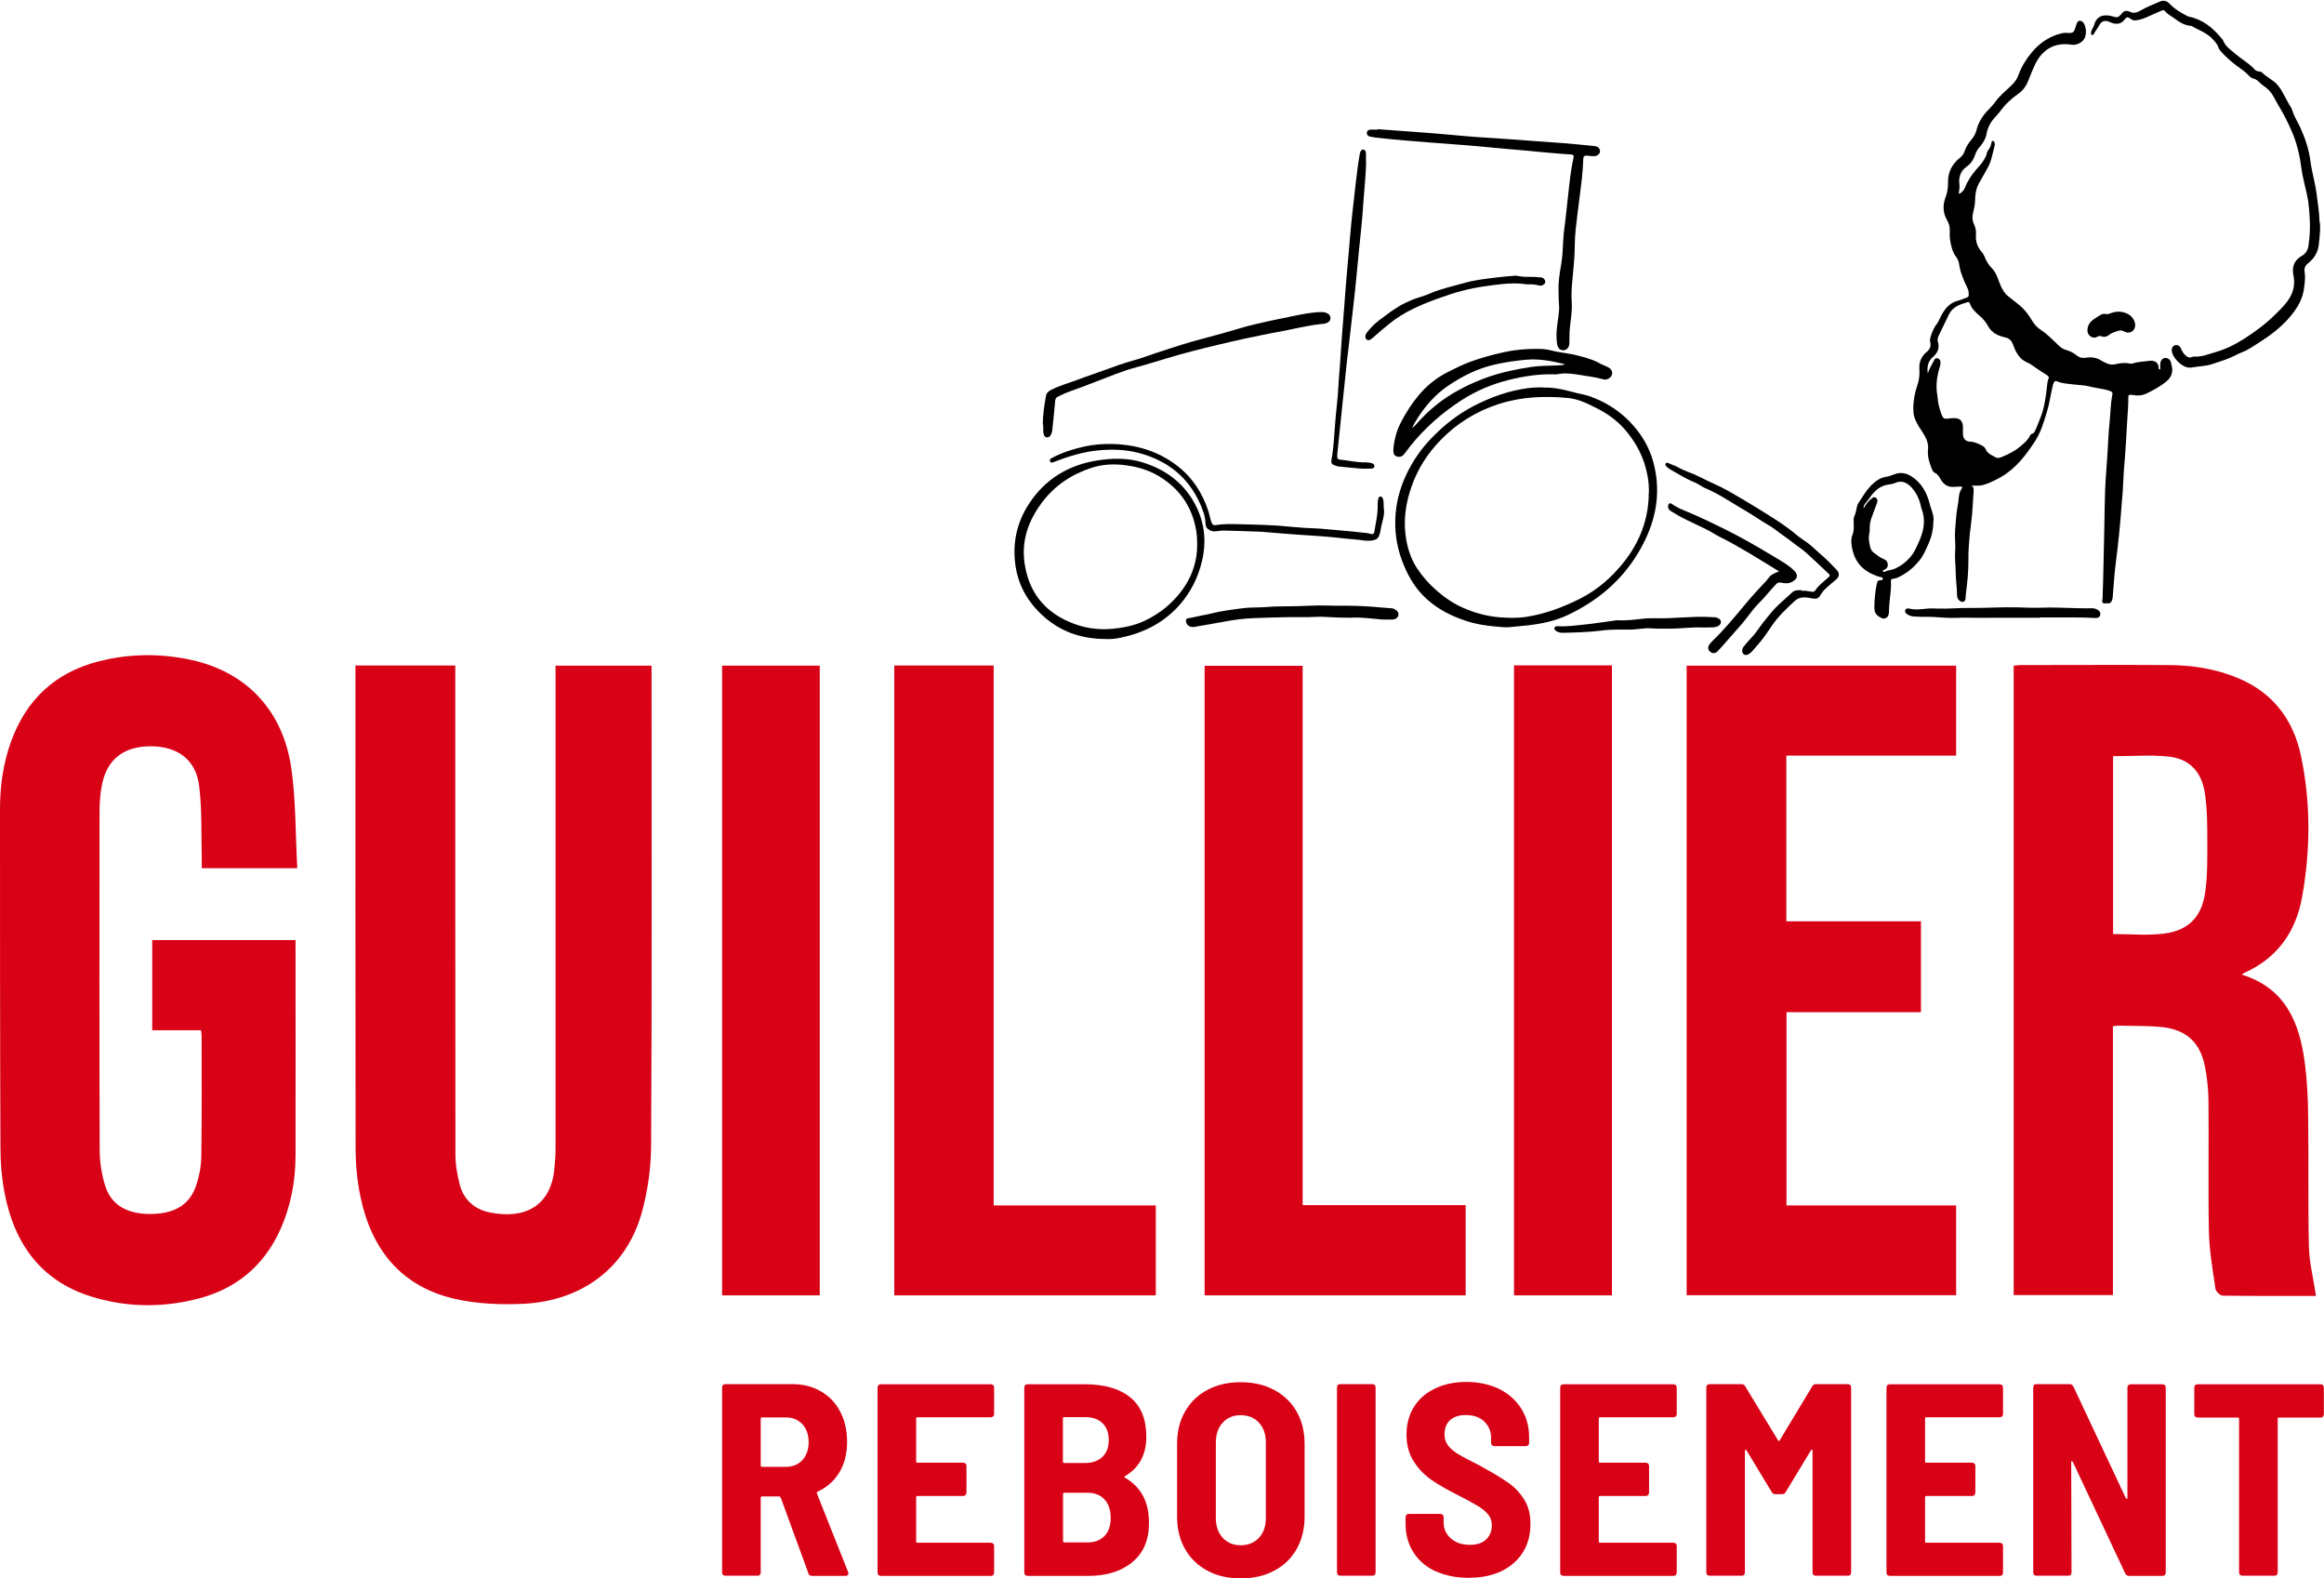 <?xml version="1.0" encoding="UTF-8"?>
<svg id="Calque_2" data-name="Calque 2" xmlns="http://www.w3.org/2000/svg" viewBox="0 0 157.12 106.68">
  <defs>
    <style>
      .cls-1 {
        fill: #d90116;
      }

      .cls-2 {
        fill: #d90116;
      }
    </style>
  </defs>
  <g id="Calque_1-2" data-name="Calque 1">
    <g>
      <path class="cls-1" d="M54.65,106.32l-1.87-5.11s-.06-.07-.09-.07h-1.17c-.06,0-.09.03-.09.09v5.05c0,.06-.02.11-.06.16s-.1.06-.16.06h-2.17c-.06,0-.11-.02-.16-.06-.04-.04-.06-.1-.06-.16v-12.51c0-.06.02-.11.06-.16s.1-.06.16-.06h4.52c.73,0,1.38.16,1.94.49.57.33,1.01.79,1.31,1.38.31.59.46,1.27.46,2.04s-.17,1.47-.52,2.05c-.35.58-.83,1.01-1.46,1.3-.06.03-.08.07-.06.13l2.11,5.31s.02.06.02.09c0,.11-.07.17-.2.17h-2.26c-.14,0-.22-.06-.26-.18ZM51.43,95.88v3.17c0,.06.03.09.09.09h1.61c.46,0,.83-.15,1.11-.45s.43-.71.43-1.21-.14-.93-.43-1.23-.65-.45-1.11-.45h-1.61c-.06,0-.09.03-.09.09Z"/>
      <path class="cls-1" d="M67.15,95.73s-.1.06-.16.06h-4.96c-.06,0-.09.03-.09.09v2.89c0,.06.03.09.09.09h3.09c.06,0,.11.02.16.06.04.04.06.1.06.16v1.8c0,.06-.02.11-.06.16s-.1.07-.16.07h-3.09c-.06,0-.09.03-.09.09v2.98c0,.06.03.09.09.09h4.96c.06,0,.11.02.16.06.04.04.06.1.06.16v1.8c0,.06-.02.11-.06.16s-.1.06-.16.06h-7.44c-.06,0-.11-.02-.16-.06-.04-.04-.06-.1-.06-.16v-12.51c0-.06.02-.11.06-.16s.1-.06.16-.06h7.44c.06,0,.11.02.16.06.04.04.06.1.06.16v1.8c0,.06-.02.11-.06.16Z"/>
      <path class="cls-1" d="M76.55,105.59c-.76.61-1.74.92-2.93.92h-4.15c-.06,0-.11-.02-.16-.06-.04-.04-.06-.1-.06-.16v-12.51c0-.06.02-.11.06-.16s.1-.06.16-.06h3.87c1.32,0,2.34.29,3.07.88.73.59,1.09,1.48,1.09,2.67s-.48,2.1-1.43,2.65c-.06.04-.07.07-.02.11,1.09.62,1.63,1.64,1.63,3.05,0,1.17-.38,2.06-1.14,2.67ZM71.86,95.88v2.91c0,.06.03.09.09.09h1.41c.49,0,.88-.14,1.17-.41.28-.27.43-.65.43-1.13s-.14-.88-.42-1.15c-.28-.27-.67-.41-1.18-.41h-1.41c-.06,0-.09.03-.09.09ZM74.67,103.82c.28-.29.42-.7.42-1.23s-.14-.95-.42-1.25c-.28-.3-.66-.45-1.16-.45h-1.55c-.06,0-.09.03-.09.09v3.18c0,.06.03.09.09.09h1.55c.49,0,.88-.14,1.16-.44Z"/>
      <path class="cls-1" d="M81.63,106.16c-.65-.35-1.15-.83-1.51-1.46-.36-.63-.54-1.36-.54-2.2v-4.92c0-.83.18-1.55.54-2.18.36-.63.86-1.12,1.51-1.46.65-.35,1.4-.52,2.25-.52s1.6.17,2.26.52c.65.35,1.16.83,1.52,1.46.36.63.54,1.36.54,2.18v4.92c0,.84-.18,1.57-.54,2.2-.36.63-.86,1.12-1.52,1.46-.65.35-1.41.52-2.26.52s-1.6-.17-2.25-.52ZM85.12,103.93c.31-.34.46-.78.46-1.32v-5.11c0-.56-.15-1-.46-1.34-.31-.34-.72-.51-1.24-.51s-.91.17-1.22.51c-.31.34-.46.79-.46,1.34v5.11c0,.54.15.98.46,1.32.31.34.72.51,1.22.51s.93-.17,1.24-.51Z"/>
      <path class="cls-1" d="M90.45,106.44s-.06-.1-.06-.16v-12.51c0-.06.02-.11.06-.16s.1-.06.16-.06h2.17c.06,0,.11.02.16.06.04.04.06.1.06.16v12.51c0,.06-.02.11-.06.16s-.1.06-.16.06h-2.17c-.06,0-.11-.02-.16-.06Z"/>
      <path class="cls-1" d="M97.05,106.2c-.64-.3-1.14-.73-1.49-1.28-.35-.55-.53-1.18-.53-1.9v-.48c0-.06.02-.11.06-.16s.1-.06.16-.06h2.13c.06,0,.11.02.16.06.04.04.06.1.06.16v.35c0,.43.16.79.48,1.08.32.29.75.44,1.3.44.48,0,.85-.12,1.1-.37.25-.25.38-.56.38-.94,0-.28-.08-.53-.24-.73s-.39-.39-.68-.57c-.29-.18-.74-.42-1.34-.73-.74-.37-1.35-.72-1.81-1.04-.47-.32-.87-.73-1.2-1.24s-.5-1.12-.5-1.83.17-1.34.51-1.88.82-.95,1.43-1.24c.62-.29,1.32-.44,2.11-.44s1.56.16,2.2.47c.64.31,1.14.76,1.5,1.32.36.57.54,1.22.54,1.96v.37c0,.06-.02.11-.06.16s-.1.06-.16.06h-2.13c-.06,0-.11-.02-.16-.06-.04-.04-.06-.1-.06-.16v-.33c0-.44-.15-.81-.46-1.11-.31-.3-.73-.44-1.26-.44-.44,0-.79.11-1.05.34-.25.23-.38.55-.38.95,0,.28.07.53.22.74.15.21.38.41.69.6.31.19.78.44,1.41.75l.39.22c.72.39,1.27.74,1.68,1.03.4.29.74.66,1.01,1.1.27.44.41.98.41,1.61,0,1.12-.38,2.01-1.14,2.67-.76.66-1.77.99-3.03.99-.85,0-1.6-.15-2.24-.45Z"/>
      <path class="cls-1" d="M113.3,95.73s-.1.06-.16.06h-4.96c-.06,0-.09.03-.09.09v2.89c0,.06.03.09.09.09h3.09c.06,0,.11.02.16.06.04.04.06.1.06.16v1.8c0,.06-.02.11-.06.16s-.1.07-.16.07h-3.09c-.06,0-.09.03-.09.09v2.98c0,.06.03.09.09.09h4.96c.06,0,.11.02.16.06.04.04.06.1.06.16v1.8c0,.06-.02.11-.06.16s-.1.06-.16.06h-7.44c-.06,0-.11-.02-.16-.06-.04-.04-.06-.1-.06-.16v-12.51c0-.06.02-.11.06-.16s.1-.06.16-.06h7.44c.06,0,.11.02.16.06.04.04.06.1.06.16v1.8c0,.06-.02.11-.06.16Z"/>
      <path class="cls-1" d="M122.78,93.55h2.15c.06,0,.11.02.16.06.04.04.06.1.06.16v12.51c0,.06-.02.11-.06.16s-.1.06-.16.06h-2.17c-.06,0-.11-.02-.16-.06-.04-.04-.06-.1-.06-.16v-8.22s-.01-.08-.04-.08c-.02,0-.05,0-.07.05l-1.7,2.81c-.05.1-.14.15-.26.15h-.43c-.12,0-.21-.05-.26-.15l-1.7-2.81s-.05-.05-.07-.05c-.02,0-.04.03-.04.08v8.22c0,.06-.02.11-.06.16s-.1.06-.16.06h-2.17c-.06,0-.11-.02-.16-.06-.04-.04-.06-.1-.06-.16v-12.51c0-.06.02-.11.06-.16.04-.04.1-.06.16-.06h2.15c.12,0,.21.05.26.15l2.22,3.65c.04.07.07.07.11,0l2.2-3.65c.05-.1.14-.15.26-.15Z"/>
      <path class="cls-1" d="M135.36,95.73s-.1.06-.16.06h-4.96c-.06,0-.09.03-.09.09v2.89c0,.06.03.09.09.09h3.09c.06,0,.11.02.16.06.04.04.06.1.06.16v1.8c0,.06-.02.11-.06.16s-.1.07-.16.07h-3.09c-.06,0-.09.03-.09.09v2.98c0,.06.03.09.09.09h4.96c.06,0,.11.02.16.06.04.04.06.1.06.16v1.8c0,.06-.02.11-.06.16s-.1.06-.16.06h-7.44c-.06,0-.11-.02-.16-.06-.04-.04-.06-.1-.06-.16v-12.51c0-.06.02-.11.06-.16s.1-.06.16-.06h7.44c.06,0,.11.02.16.06.04.04.06.1.06.16v1.8c0,.06-.02.11-.06.16Z"/>
      <path class="cls-1" d="M143.89,93.62s.1-.06.16-.06h2.15c.06,0,.11.02.16.06.04.04.06.1.06.16v12.51c0,.06-.02.11-.06.16s-.1.06-.16.06h-2.26c-.12,0-.21-.06-.26-.17l-3.54-7.53s-.05-.06-.07-.06-.04.02-.04.07l.02,7.46c0,.06-.02.11-.06.16s-.1.06-.16.06h-2.15c-.06,0-.11-.02-.16-.06-.04-.04-.06-.1-.06-.16v-12.51c0-.06.02-.11.06-.16s.1-.06.16-.06h2.24c.12,0,.21.06.26.17l3.54,7.53s.05.06.07.06.04-.02.04-.07v-7.46c0-.06.02-.11.06-.16Z"/>
      <path class="cls-1" d="M157.05,93.62s.06.1.06.16v1.81c0,.06-.02.11-.06.16s-.1.06-.16.06h-2.81c-.06,0-.09.03-.09.09v10.38c0,.06-.02.11-.06.16s-.1.06-.16.06h-2.17c-.06,0-.11-.02-.16-.06-.04-.04-.06-.1-.06-.16v-10.38c0-.06-.03-.09-.09-.09h-2.72c-.06,0-.11-.02-.16-.06-.04-.04-.06-.1-.06-.16v-1.81c0-.06.02-.11.06-.16.04-.04.1-.06.16-.06h8.33c.06,0,.11.02.16.06Z"/>
    </g>
  </g>
  <g id="Calque_0_Image" data-name="Calque 0 Image">
    <g>
      <g>
        <path d="M133.05,32.81c.35.01.41.1.38.45-.04.5-.06,1-.1,1.49-.04.46-.11.91-.16,1.37-.05.56-.1,1.12-.09,1.69.01.77-.07,1.54-.17,2.31-.01.08-.01.16-.02.24,0,.14-.01.28-.19.32-.12.02-.3-.11-.35-.25-.02-.07-.04-.14-.04-.22,0-.51-.09-1.02-.09-1.53,0-.44-.07-.88-.04-1.32.02-.28.02-.56,0-.83-.04-.49.03-.97.06-1.46.03-.52.16-1.02.2-1.53.02-.2.09-.37.2-.54.05-.08.03-.11-.06-.11-.14,0-.27,0-.41.01-.45.06-.76-.14-.97-.51-.1-.18-.19-.34-.39-.43-.13-.06-.17-.19-.22-.31-.16-.4-.29-.81-.24-1.26.05-.44-.14-.81-.36-1.16-.18-.27-.36-.54-.49-.84-.09-.2-.13-.39-.14-.61-.03-.63.09-1.23.29-1.82.09-.26.12-.53.12-.8,0-.24-.03-.47.04-.71.08-.25.21-.47.41-.63.25-.2.36-.42.27-.74-.03-.1,0-.2.03-.3.09-.32.22-.63.43-.9.12-.15.18-.34.27-.51.26-.49.58-.91,1.16-1.05.2-.05.39-.14.59-.21.09-.03.13-.08.13-.17,0-.16,0-.31-.08-.46-.25-.52-.49-1.05-.57-1.63-.02-.17-.09-.33-.19-.47-.28-.37-.37-.81-.43-1.26-.04-.3.03-.6-.05-.9-.06-.22-.19-.4-.27-.6-.15-.41-.14-.81,0-1.21.13-.34.2-.67.19-1.04-.02-.69.25-1.27.8-1.7.14-.11.25-.25.31-.42.1-.31.27-.57.48-.82.16-.19.28-.4.34-.65.13-.52.41-.96.78-1.34.17-.18.35-.36.49-.56.3-.42.69-.73,1.06-1.08.23-.21.41-.46.51-.75.21-.56.52-1.07.9-1.52.53-.63,1.2-1.09,2.02-1.28.18-.04.36-.03.54-.02.18,0,.29-.07.34-.24.04-.13.08-.26.13-.39.08-.23.26-.26.43-.09.21.22.26.78.1,1.08-.15.29-.55.49-.88.43-1.11-.17-1.95.29-2.45,1.31-.19.39-.34.8-.51,1.21-.14.33-.35.6-.64.8-.49.34-.91.74-1.26,1.23-.11.15-.25.28-.37.42-.27.31-.45.68-.52,1.08-.07.36-.26.63-.49.9-.13.15-.22.32-.28.5-.11.33-.29.6-.58.8-.4.29-.54.7-.48,1.18.03.18-.01.36-.03.54,0,.04-.03.08.02.1.03.01.06-.01.09-.04.13-.1.24-.22.3-.38.16-.41.4-.78.69-1.13.21-.26.46-.49.62-.79.06-.11.13-.22.15-.34.03-.24.26-.39.29-.62,0-.04.03-.09.04-.13.01-.06,0-.14.09-.14.08,0,.1.08.12.15.03.1,0,.21-.03.3-.12.49-.21.99-.47,1.43-.18.3-.33.61-.51.9-.23.38-.3.79-.31,1.22,0,.3-.07.6-.14.89-.06.25-.05.5.06.73.11.23.16.47.14.73-.03.44.09.83.39,1.16.09.1.15.22.2.34.11.27.25.52.46.73.24.24.37.54.48.85.16.45.35.88.76,1.16.17.12.32.27.49.39.43.32.75.72,1.02,1.18.16.27.36.47.63.65.43.28.78.67,1.16,1.02.15.14.3.24.49.3.27.08.52.19.74.38.17.14.37.18.59.15.38-.06.73-.03,1.06.19.11.07.23.12.35.18.19.09.38.11.58.07.33-.08.66-.12,1-.05.06.01.13.01.19,0,.35-.13.73-.12,1.09-.18.4-.06.67.11.67.49,0,.04,0,.09.06.09.06,0,.06-.06.05-.11-.02-.11,0-.23.01-.34.03-.19.18-.34.35-.33.18,0,.34.15.37.34.01.06.02.12.04.18.12.45-.03.81-.38,1.09-.4.32-.85.57-1.31.79-.29.14-.6.17-.91.11-.07-.01-.13-.02-.2-.02-.1,0-.13.05-.13.14.01.57-.05,1.13-.08,1.7-.03.46-.05.93-.08,1.39-.03.62-.09,1.24-.14,1.87-.03.49-.05.97-.08,1.46-.02.28-.05.57-.07.85-.09,1.24-.21,2.49-.37,3.73-.11.82-.17,1.65-.23,2.47,0,.1-.02.19-.05.28-.06.16-.17.24-.34.2-.1-.02-.22.07-.3-.05-.06-.1,0-.2,0-.3.06-1.63.08-3.27.12-4.9.02-.79.02-1.59.05-2.38.04-.94.13-1.88.18-2.82.03-.58.06-1.16.12-1.73.07-.64.06-1.28.19-1.91.03-.15-.02-.21-.17-.26-.45-.16-.92-.18-1.38-.3-.33-.09-.67-.09-1.01-.13-.4-.06-.81-.05-1.18-.22-.1-.05-.17,0-.22.09-.04.08-.06.17-.08.26-.14.57-.21,1.16-.39,1.73-.2.67-.4,1.35-.78,1.94-.62.96-1.3,1.86-2.32,2.45-.37.21-.74.39-1.14.52-.22.07-.44.07-.66.06-.16,0-.32.02-.48.06ZM130.33,25.25c.1-.33.28-.61.43-.9.05-.1.12-.17.25-.13.11.03.16.12.18.23.01.1,0,.19-.03.29-.16.51-.26,1.03-.23,1.57,0,.17.05.34.06.51.03.42.13.82.28,1.21.1.26.18.3.46.26.14-.02.27-.03.41-.03.36,0,.55.2.57.56,0,.17,0,.34,0,.51,0,.3.17.51.47.52.29,0,.52.12.77.24.15.07.26.17.32.31.07.18.22.27.37.36.07.04.15.08.22.12.14.09.27.09.42.03.47-.19.91-.4,1.3-.73.25-.21.5-.41.65-.71.03-.07.09-.14.17-.16.1-.03.15-.11.19-.2.14-.29.24-.59.36-.88.27-.67.36-1.38.44-2.09.02-.18.03-.36.1-.53.05-.11.02-.18-.08-.24-.36-.23-.72-.46-1.06-.71-.19-.14-.41-.19-.59-.33-.34-.26-.52-.64-.66-1.03-.1-.27-.24-.43-.55-.5-.45-.1-.88-.29-1.13-.74-.15-.28-.36-.53-.6-.73-.28-.24-.53-.48-.65-.83-.02-.06-.05-.1-.13-.08-.51.15-1.02.3-1.28.84-.22.47-.46.94-.68,1.41-.06.13-.11.27-.07.41.14.44-.01.78-.34,1.06-.35.31-.4.7-.33,1.14Z"/>
        <path d="M104.35,26.2c.62-.03,1.27.1,1.92.28.44.13.9.18,1.33.35,1.44.54,2.59,1.45,3.43,2.73.52.79.81,1.68.94,2.62.25,1.89-.26,3.59-1.22,5.19-1.13,1.89-2.76,3.25-4.74,4.19-.84.4-1.74.59-2.66.7-.41.05-.81.07-1.22.12-.32.04-.65,0-.97-.03-.71-.06-1.41-.17-2.09-.4-.96-.32-1.85-.77-2.61-1.46-.7-.63-1.18-1.4-1.54-2.26-.42-.99-.62-2.02-.59-3.1.03-1.07.29-2.08.74-3.04.45-.96,1.05-1.82,1.8-2.57.8-.82,1.7-1.52,2.72-2.06,1.18-.61,2.41-1.06,3.73-1.23.32-.04.64-.05,1.03-.05ZM111.48,33.28c0-.39-.02-.77-.1-1.15-.22-1.2-.77-2.25-1.58-3.16-.52-.58-1.15-1.03-1.85-1.38-.61-.31-1.23-.62-1.93-.69-1.58-.15-3.14-.09-4.67.4-1.53.49-2.86,1.31-3.97,2.46-.87.9-1.54,1.94-1.95,3.13-.37,1.05-.54,2.12-.41,3.23.1.82.33,1.6.79,2.3.37.56.81,1.05,1.31,1.49.55.48,1.16.9,1.84,1.19.77.33,1.56.55,2.4.62.64.05,1.27.07,1.9-.04,1.24-.2,2.41-.64,3.53-1.2,1.18-.59,2.16-1.44,2.98-2.47,1.1-1.38,1.7-2.95,1.7-4.73Z"/>
        <path d="M156.83,14.97c.07.41,0,.98-.06,1.55-.06.55-.32.95-.73,1.28-.2.16-.27.33-.23.58.06.34.01.68-.03,1.03-.04.4-.16.76-.34,1.11-.3.55-.69,1.02-1.15,1.45-.63.6-1.36,1.06-2.09,1.52-.21.13-.42.25-.65.33-.15.06-.3.13-.45.21-.49.25-1.01.4-1.52.57-.47.16-.95.15-1.42.24-.07.01-.15,0-.22,0-.46-.05-1.08-.68-1.11-1.14-.02-.19.07-.32.23-.37.15-.04.31.04.38.21.08.18.17.36.33.49.12.11.25.17.42.1.06-.02.12-.04.18-.03.5.03.95-.17,1.41-.3.7-.2,1.34-.52,1.95-.91.77-.49,1.5-1.04,2.15-1.69.35-.35.7-.68.94-1.11.27-.47.34-.97.23-1.49-.11-.57.06-1.02.56-1.3.27-.15.42-.39.46-.7.08-.56.12-1.12.09-1.69-.03-.57-.06-1.14-.18-1.7-.14-.66-.33-1.31-.41-1.98-.07-.55-.19-1.09-.35-1.61-.17-.54-.41-1.05-.66-1.56-.26-.52-.57-1-.84-1.51-.16-.31-.4-.56-.7-.76-.09-.06-.18-.14-.26-.22-.12-.12-.24-.22-.41-.26-.12-.02-.22-.11-.3-.19-.25-.27-.55-.47-.84-.68-.41-.31-.8-.65-1.13-1.05-.09-.11-.11-.26-.19-.38-.2-.3-.45-.55-.76-.74-.3-.19-.63-.32-.93-.49-.02-.01-.04-.03-.06-.03-.48-.02-.85-.3-1.21-.56-.19-.14-.41-.24-.56-.44-.06-.07-.13-.08-.21-.04-.36.16-.73.31-1.09.48-.23.1-.46.16-.7.19-.15.02-.27-.07-.39-.15-.12-.08-.21-.09-.31.05-.25.37-.62.4-1.01.22-.33-.16-.59-.09-.75.23-.1.2-.25.36-.35.56-.03.05-.07.1-.14.07-.06-.02-.05-.08-.05-.13,0-.21.16-.36.21-.55.19-.68.75-.73,1.29-.56.25.08.34.06.51-.13.22-.27.34-.32.65-.18.27.12.49.01.71-.11.41-.24.86-.41,1.3-.6.23-.1.46-.04.64.15.35.37.78.62,1.23.85.02.01.04.02.06.02.94.19,1.63.75,2.22,1.47.04.05.09.09.11.15.15.39.49.61.79.87.34.29.72.53,1.07.82.07.06.15.13.21.2.09.12.21.19.36.2.07,0,.15.02.21.08.27.27.61.43.89.68.36.33.54.76.77,1.17.06.11.12.23.19.34.1.14.17.29.22.46.12.37.34.69.5,1.04.34.75.6,1.52.7,2.34.1.73.32,1.44.41,2.17.07.58.18,1.17.2,1.92Z"/>
        <path d="M94.2,30.39c.05-.64.21-1.25.5-1.82.34-.66.73-1.28,1.21-1.85.56-.67,1.22-1.2,2.01-1.59.47-.23.94-.48,1.43-.66.77-.28,1.55-.5,2.35-.67.77-.17,1.54-.23,2.32-.22.28,0,.56.03.83.1.6.16,1.22.19,1.82.35.49.13.98.25,1.43.5.19.11.4.18.6.28.23.11.34.31.28.51-.07.22-.34.39-.57.32-.51-.14-1.02-.21-1.54-.29-.51-.08-1.03-.17-1.56-.06-.08.02-.17.01-.25.01-1.04-.03-2.05.13-3.06.38-1.13.28-2.19.73-3.16,1.35-1.34.86-2.52,1.9-3.51,3.14-.13.16-.25.34-.38.5-.16.2-.32.25-.54.17-.21-.07-.2-.26-.21-.43ZM95.43,28.97c.12-.11.23-.19.31-.29.81-.93,1.76-1.71,2.85-2.3,1.09-.6,2.25-1.04,3.48-1.31.49-.11.98-.2,1.47-.27.57-.09,1.15-.07,1.73-.1.16,0,.31-.03.52-.05-.06-.04-.08-.05-.09-.06-.81-.19-1.62-.35-2.47-.28-.72.06-1.43.16-2.13.32-1.18.26-2.24.79-3.22,1.46-.82.56-1.48,1.3-2.02,2.14-.15.23-.29.46-.41.74Z"/>
        <path d="M93.12,8.73c.64.05,1.28.09,1.92.14.66.05,1.32.1,1.99.15.68.06,1.36.12,2.04.18.56.05,1.12.09,1.68.12.88.06,1.77.12,2.65.19.75.06,1.5.1,2.24.16.74.06,1.47.13,2.2.21.2.02.34.17.33.35,0,.16-.14.29-.34.32-.18.02-.36-.02-.54-.03-.18-.01-.25.05-.25.23-.02.43-.04.86-.09,1.29-.09.83-.21,1.67-.31,2.5-.07.65-.17,1.29-.17,1.95,0,.87-.1,1.74-.18,2.61-.04.43-.06.87-.03,1.31.05.64-.09,1.28-.14,1.92-.02.29-.01.59-.02.88-.01.32-.24.52-.52.45-.18-.05-.26-.19-.3-.36-.06-.35-.06-.71-.03-1.07.05-.56.2-1.11.15-1.68-.03-.31-.02-.61-.03-.92-.02-.58.07-1.14.17-1.71.1-.58.12-1.16.15-1.74.02-.43.09-.86.14-1.29.09-.78.18-1.57.26-2.35.07-.63.15-1.25.29-1.87.04-.16-.01-.22-.17-.23-.36-.02-.71-.05-1.07-.08-.72-.06-1.45-.13-2.17-.2-.68-.06-1.36-.11-2.03-.18-1.38-.14-2.76-.23-4.14-.34-1.26-.1-2.51-.19-3.76-.34-.14-.02-.28-.04-.42-.07-.13-.03-.22-.11-.21-.25,0-.14.11-.21.24-.22.16,0,.32,0,.48,0v-.02Z"/>
        <path d="M74.81,43.19c-1.6,0-2.91-.43-4.03-1.34-1.16-.95-1.92-2.15-2.13-3.65-.21-1.48.09-2.88.91-4.14,1.09-1.67,2.66-2.63,4.63-2.94,1.01-.16,2.02-.18,3.02.12,1.48.45,2.68,1.28,3.47,2.63.72,1.24.92,2.57.6,3.98-.26,1.16-.78,2.19-1.57,3.08-1.06,1.18-2.41,1.85-3.94,2.17-.37.08-.74.11-.96.09ZM80.94,36.78c0-.31-.02-.62-.07-.93-.25-1.47-.99-2.64-2.23-3.48-.75-.52-1.59-.8-2.5-.92-.8-.11-1.59-.08-2.35.17-1.35.44-2.49,1.2-3.35,2.35-.89,1.19-1.38,2.51-1.18,4.03.26,1.93,1.28,3.29,3.07,4.05.91.39,1.87.54,2.86.45.75-.07,1.48-.21,2.17-.53.85-.4,1.59-.94,2.21-1.65.89-1.01,1.37-2.18,1.37-3.53Z"/>
        <path d="M130.71,35.2c0,.59-.12,1.09-.34,1.57-.17.39-.33.78-.61,1.12-.39.48-.86.87-1.43,1.13-.12.06-.26.08-.39.11-.07.02-.11.05-.1.13.04.54-.07,1.07-.11,1.61-.01.15-.02.31-.02.46,0,.18-.04.35-.21.44-.17.09-.31,0-.46-.09-.24-.15-.32-.35-.32-.61,0-.55.06-1.1.17-1.64.03-.14.1-.23.26-.21.09,0,.13-.04.14-.12.01-.1-.06-.08-.12-.09-.21-.04-.4-.12-.59-.21-.82-.37-1.26-1.02-1.39-1.9-.04-.26-.05-.51.05-.75.13-.32.08-.66.08-.99,0-.08,0-.16.03-.23.11-.21.14-.44.19-.67.02-.1.06-.19.11-.27.26-.4.51-.82.84-1.17.3-.3.62-.54,1.06-.6.28-.04.53-.2.81-.24.32-.04.61.05.86.21.68.44,1.05,1.09,1.24,1.86.05.19.12.38.18.57.07.22.1.44.08.61ZM125.99,34.35s.06-.07.08-.11c.12-.21.27-.39.46-.54.08-.07.18-.14.29-.06.12.08.13.2.09.32-.04.15-.11.29-.16.43-.13.42-.36.81-.34,1.27,0,.15,0,.3-.04.44-.06.32,0,.63.09.94.04.14.12.24.23.32.21.15.4.33.65.42.17.06.28.19.29.39,0,.19-.11.29-.27.35-.04.01-.08.03-.06.08.02.05.06.08.11.05.21-.12.45-.11.67-.2.43-.19.79-.47,1.09-.82.28-.33.43-.72.6-1.1.31-.71.43-1.43.13-2.18-.02-.06-.03-.12-.04-.18-.11-.46-.31-.88-.63-1.23-.31-.32-.66-.51-1.13-.29-.13.06-.28.08-.43.1-.43.06-.76.28-1.04.6-.18.21-.32.45-.51.66-.08.09-.14.21-.13.35Z"/>
        <path d="M70.5,28.67c0-.6.1-1.24.21-1.88.03-.21.16-.35.36-.44.59-.3,1.22-.47,1.83-.7.59-.23,1.2-.42,1.79-.64.64-.23,1.28-.47,1.94-.65.53-.14,1.03-.34,1.55-.51,1.06-.35,2.12-.7,3.21-.98.78-.2,1.55-.42,2.33-.65.73-.22,1.47-.39,2.21-.55.52-.11,1.03-.21,1.55-.32.62-.13,1.25-.25,1.89-.26.14,0,.27.03.39.1.13.07.19.18.19.32,0,.15-.1.25-.23.31-.15.07-.32.07-.48.09-.97.11-1.91.36-2.86.53-.75.13-1.49.3-2.24.45-.61.13-1.22.28-1.82.42-1.14.27-2.28.56-3.41.9-.68.2-1.36.42-2.04.6-.98.26-1.9.65-2.84,1.01-.57.22-1.14.44-1.72.64-.28.1-.54.23-.81.36-.11.06-.14.13-.16.26-.06.67-.13,1.34-.2,2.01-.01.11-.05.21-.1.31-.05.11-.14.16-.26.16-.12,0-.18-.09-.21-.19-.07-.2-.02-.41-.05-.67Z"/>
        <path d="M92.36,10.89c-.01.82-.1,1.63-.16,2.45-.04.66-.1,1.32-.16,1.99-.05.55-.11,1.11-.17,1.66-.06.59-.11,1.17-.17,1.76-.05.51-.1,1.03-.16,1.54-.12,1.05-.24,2.1-.36,3.15-.06.49-.12.98-.17,1.47-.09.83-.18,1.67-.26,2.5-.11,1.09-.23,2.19-.34,3.29,0,.06,0,.11,0,.17-.01.12.04.17.16.19.6.06,1.18.21,1.79.19.13,0,.26.02.39.06.1.03.18.09.17.21-.01.12-.12.15-.21.15-.24,0-.49.02-.73,0-.49-.04-.97-.09-1.46-.14-.12-.01-.24-.06-.36-.11-.13-.05-.17-.16-.15-.29.18-.97.2-1.95.29-2.93.06-.68.15-1.35.18-2.03.04-.74.12-1.47.16-2.21.05-.86.12-1.72.19-2.58.06-.79.12-1.57.18-2.36.06-.67.12-1.34.18-2.02.05-.61.1-1.22.16-1.83.05-.53.11-1.05.17-1.57.09-.77.17-1.53.27-2.3.04-.3.09-.59.14-.89.03-.2.14-.33.25-.3.17.05.17.19.17.33,0,.15,0,.31,0,.46Z"/>
        <path d="M121.81,39.93c.23-.02.45.02.66.06.12.02.21,0,.28-.12.22-.33.54-.55.82-.81.18-.16.18-.18,0-.34-.49-.46-.98-.93-1.48-1.38-.26-.23-.57-.42-.84-.64-.4-.32-.84-.6-1.25-.92-.3-.24-.65-.4-.96-.61-.46-.31-.94-.6-1.42-.88-.76-.45-1.5-.95-2.32-1.29-.26-.11-.47-.29-.73-.4-.56-.22-1.06-.54-1.58-.83-.12-.07-.24-.15-.34-.26-.05-.05-.08-.12-.04-.18.05-.07.12-.06.19-.03.21.11.44.16.64.28.48.27,1.01.41,1.49.66.64.34,1.32.6,1.95.96.62.36,1.24.72,1.84,1.09.93.58,1.88,1.14,2.73,1.85.23.2.49.36.74.54.36.26.66.59,1,.87.35.29.65.63.97.95.23.24.21.47-.04.68-.23.19-.45.38-.67.58-.17.15-.3.33-.41.52-.1.16-.24.2-.42.18-.25-.03-.49-.11-.74-.08-.19.02-.36.08-.51.21-.57.52-1.13,1.05-1.57,1.69-.24.35-.47.71-.74,1.04-.2.25-.42.48-.62.72-.03.03-.06.06-.1.09-.17.15-.34.18-.46.08-.12-.1-.13-.34,0-.5.16-.2.33-.41.51-.59.31-.31.53-.69.8-1.03.26-.32.51-.65.79-.95.36-.39.79-.72,1.17-1.09.19-.18.42-.17.65-.16Z"/>
        <path d="M93.56,34.37c.06.41-.08.79-.17,1.17-.05.22-.06.45-.15.66-.07.18-.17.26-.37.31-.43.1-.83-.02-1.25-.05-.44-.03-.88-.08-1.32-.13-.78-.08-1.57-.13-2.36-.18-.77-.05-1.54-.12-2.31-.18-.19-.02-.38-.04-.58-.04-.76-.03-1.52-.05-2.28-.07-.17,0-.34.02-.51.04-.17.03-.32.02-.48-.07-.19-.1-.27-.24-.28-.46-.01-.45-.17-.88-.35-1.29-.8-1.82-2.2-2.93-4.1-3.45-.92-.25-1.85-.28-2.8-.19-1.03.1-2,.4-2.96.77-.1.04-.23.12-.3-.03-.06-.14.07-.2.17-.25.68-.36,1.4-.58,2.15-.75.64-.14,1.29-.19,1.95-.17,1.58.05,3.03.48,4.3,1.45,1.03.78,1.71,1.82,2.12,3.04.09.27.13.55.23.82.06.16.15.2.3.17.51-.09,1.03-.07,1.55-.06,1.2.03,2.39.05,3.59.18.51.05,1.02.08,1.53.1.54.02,1.09.09,1.63.13.63.05,1.27.12,1.9.19.08,0,.16.03.23.05.17.05.26.01.28-.16.06-.42.16-.83.2-1.24.02-.22.03-.45.02-.68,0-.11.02-.21.05-.32.02-.07.06-.12.14-.12.08,0,.12.04.15.11.06.14.07.3.07.45,0,.08,0,.16,0,.24Z"/>
        <path d="M120.28,38.62c-.33-.2-.62-.38-.91-.56-.37-.23-.75-.46-1.12-.68-.64-.37-1.28-.75-1.95-1.08-.37-.18-.7-.42-1.08-.59-.39-.18-.77-.37-1.15-.55-.39-.18-.76-.41-1.13-.63-.14-.09-.2-.26-.15-.4.04-.11.12-.16.22-.08.35.25.75.41,1.14.57.86.36,1.69.77,2.53,1.18,1.13.56,2.22,1.2,3.3,1.85.45.27.91.52,1.29.89.33.31.28.57-.12.79-.24.13-.49.1-.73.05-.17-.04-.27.02-.38.14-.39.41-.73.86-1.14,1.26-.31.3-.56.67-.83,1.01-.41.53-.87,1-1.3,1.51-.21.24-.42.48-.64.71-.16.17-.37.17-.52.03-.17-.15-.16-.36.02-.56.23-.26.49-.49.72-.74.63-.68,1.22-1.39,1.81-2.1.35-.42.72-.81,1.09-1.21.1-.1.2-.2.28-.32.09-.12.18-.23.32-.3.13-.07.26-.14.44-.19Z"/>
        <path d="M91.29,41.75c-.6,0-1.2-.02-1.8-.06-.34-.02-.69.02-1.04.02-.43,0-.85,0-1.28,0-.82.02-1.65.03-2.47.07-.6.03-1.2.1-1.79.21-.72.13-1.44.26-2.16.38-.27.05-.5-.09-.56-.32-.04-.16,0-.24.16-.27.36-.05.7-.15,1.05-.21.17-.03.33-.06.5-.11.75-.18,1.51-.28,2.28-.37.46-.05.93-.02,1.39-.06.98-.08,1.96-.03,2.94-.09.85-.05,1.69.02,2.54,0,.83,0,1.65.05,2.48.13.18.02.35.03.53.04.1,0,.19.04.27.09.17.1.24.23.21.39-.03.15-.19.27-.37.28-.24,0-.49.01-.73,0-.72-.06-1.43-.17-2.15-.12Z"/>
        <path d="M137.93,41.75c-.95,0-1.91,0-2.86,0-.63,0-1.26.02-1.89,0-.56-.02-1.12.04-1.68,0-.37-.02-.75-.06-1.12-.06-.32,0-.65,0-.97-.02-.18-.01-.35-.07-.49-.17-.09-.06-.15-.15-.11-.26.04-.12.15-.13.26-.11.42.11.85.04,1.27,0,.21-.02.42,0,.63,0,.73.03,1.46-.05,2.19-.04,1.09.01,2.18-.07,3.27-.04.56.02,1.12.04,1.68.02,1.11-.04,2.21.07,3.32.04.13,0,.25.03.36.09.15.07.24.21.2.36-.04.17-.17.22-.33.21-.94-.06-1.87-.03-2.81-.04-.31,0-.61,0-.92,0,0,0,0,0,0,0Z"/>
        <path d="M112.41,42.48c-.25.02-.5.01-.75-.01-.44-.04-.87.06-1.31.08-.32.01-.65,0-.97,0-.37,0-.75.02-1.12.07-.87.11-1.75.13-2.63.15-.16,0-.31-.04-.45-.14-.07-.05-.11-.12-.08-.21.03-.09.12-.1.2-.1.65.05,1.29-.06,1.93-.12.67-.07,1.34-.18,2-.27.12-.02.25,0,.37,0,.48,0,.96-.05,1.44-.11.59-.07,1.18-.01,1.77-.04.64-.03,1.28-.07,1.92-.09.4-.01.81.01,1.21.03.08,0,.17.04.24.08.21.09.22.35.03.48-.12.08-.26.12-.4.12-.24,0-.49.02-.73.01-.7-.03-1.39.07-2.09.08-.2,0-.4,0-.6,0Z"/>
        <path d="M102.44,18.63c.1.01.2.02.3.04.42.08.85.01,1.27.07.03,0,.06,0,.09,0,.15,0,.28.05.35.2.04.09.03.18-.04.25-.11.11-.24.14-.39.1-.19-.05-.38-.08-.57-.07-.18.01-.35-.02-.53-.04-.86-.08-1.7.05-2.54.17-1.05.14-2.07.43-3.06.79-1.2.43-2.38.92-3.39,1.74-.39.32-.78.64-1.15.98-.17.15-.3.17-.4.07-.1-.09-.1-.28.02-.44.25-.32.53-.61.85-.85.56-.42,1.11-.85,1.74-1.16.31-.15.62-.28.95-.38.26-.08.51-.16.75-.27.74-.32,1.53-.48,2.29-.7.75-.22,1.53-.29,2.3-.39.39-.05.78-.07,1.18-.11Z"/>
        <path d="M144.35,22c0,.38-.39.6-.73.41-.16-.09-.28-.1-.45-.04-.21.08-.42.12-.6.28-.13.11-.32.15-.5.08-.1-.04-.19-.02-.28.03-.16.1-.32.07-.46-.03-.16-.11-.22-.27-.2-.46.02-.31.19-.53.43-.7.15-.11.31-.19.46-.29.1-.06.2-.08.31-.06.14.03.26,0,.39-.06.56-.22,1.22-.05,1.5.39.09.15.14.3.14.45Z"/>
      </g>
      <g>
        <path class="cls-2" d="M156.59,87.59c-2.07,0-4.19.01-6.31-.02-.18,0-.47-.28-.5-.47-.18-1.27-.41-2.55-.44-3.82-.06-2.95,0-5.91-.03-8.86,0-.76-.09-1.54-.23-2.29-.31-1.65-1.24-2.53-2.9-2.71-.95-.1-1.91-.07-2.86-.1-.14,0-.28.02-.47.04v18.17h-6.71v-42.54c.16-.01.31-.04.47-.04,3.31,0,6.62-.02,9.93,0,1.65,0,3.28.25,4.81.9,2.33.98,3.7,2.81,4.21,5.22.67,3.16.65,6.37.08,9.55-.41,2.31-1.64,4.11-3.86,5.11-.06.02-.1.07-.22.14,2.98.93,3.9,3.26,4.26,5.94.16,1.21.22,2.44.23,3.67.04,2.93-.02,5.87.05,8.8.03,1.08.31,2.16.48,3.31ZM142.86,63.13c1.17,0,2.32.11,3.44-.03,1.66-.21,2.56-1.13,2.79-2.81.16-1.12.14-2.28.14-3.42,0-1.08,0-2.17-.16-3.23-.22-1.51-1.07-2.38-2.52-2.51-1.21-.12-2.44-.02-3.69-.02v12.02Z"/>
        <path class="cls-2" d="M20.1,58.68h-6.46c0-.26,0-.49,0-.73-.04-1.6.02-3.21-.17-4.79-.2-1.78-1.42-2.7-3.23-2.72-1.87-.02-3.03.88-3.36,2.67-.11.57-.15,1.16-.15,1.74,0,7.62-.02,15.23.01,22.85,0,.84.13,1.71.39,2.5.42,1.27,1.49,1.85,3.01,1.85,1.59,0,2.63-.57,3.09-1.84.23-.65.37-1.37.38-2.07.04-2.73.02-5.45.02-8.18,0-.08-.02-.16-.04-.33h-3.3v-6.09h9.69c0,.22,0,.42,0,.62,0,4.64.01,9.28,0,13.92,0,1.76-.32,3.47-1.06,5.09-1.09,2.38-2.93,3.91-5.44,4.58-2.29.61-4.62.63-6.91,0-3.68-.99-5.61-3.59-6.28-7.22-.18-.98-.26-1.98-.26-2.98C0,69.94,0,62.32,0,54.7c0-1.57.21-3.11.75-4.59,1.04-2.85,3.01-4.68,5.96-5.42,2.07-.52,4.17-.54,6.25-.08,3.72.82,6.19,3.43,6.74,7.35.31,2.19.27,4.43.4,6.72Z"/>
        <path class="cls-2" d="M24.04,44.98h6.74c0,.29,0,.56,0,.82,0,10.74,0,21.47.01,32.21,0,.7.12,1.41.3,2.08.27,1,.98,1.64,2,1.85,2.35.49,4.16-.4,4.39-2.96.04-.43.08-.87.08-1.31,0-10.61,0-21.22,0-31.83,0-.27,0-.54,0-.85h6.49v.69c0,10.55.03,21.1-.03,31.64,0,1.56-.22,3.17-.64,4.67-1.04,3.68-4,5.93-7.99,6.13-1.52.07-3.1.01-4.58-.32-3.69-.82-5.71-3.36-6.45-6.96-.22-1.07-.32-2.19-.32-3.28-.02-10.61-.01-21.22-.01-31.83,0-.25,0-.49,0-.75Z"/>
        <path class="cls-2" d="M120.78,68.42v13.05h11.47v6.07h-18.22v-42.55h18.22v6.08h-11.48v11.2h9.1v6.14h-9.1Z"/>
        <path class="cls-2" d="M60.46,44.98h6.72v36.49h10.96v6.08h-17.68v-42.58Z"/>
        <path class="cls-2" d="M99.09,81.45v6.1h-17.65v-42.55h6.63v36.45h11.02Z"/>
        <path class="cls-2" d="M55.42,87.55h-6.6v-42.56h6.6v42.56Z"/>
        <path class="cls-2" d="M108.98,87.55h-6.62v-42.58h6.62v42.58Z"/>
      </g>
    </g>
  </g>
</svg>